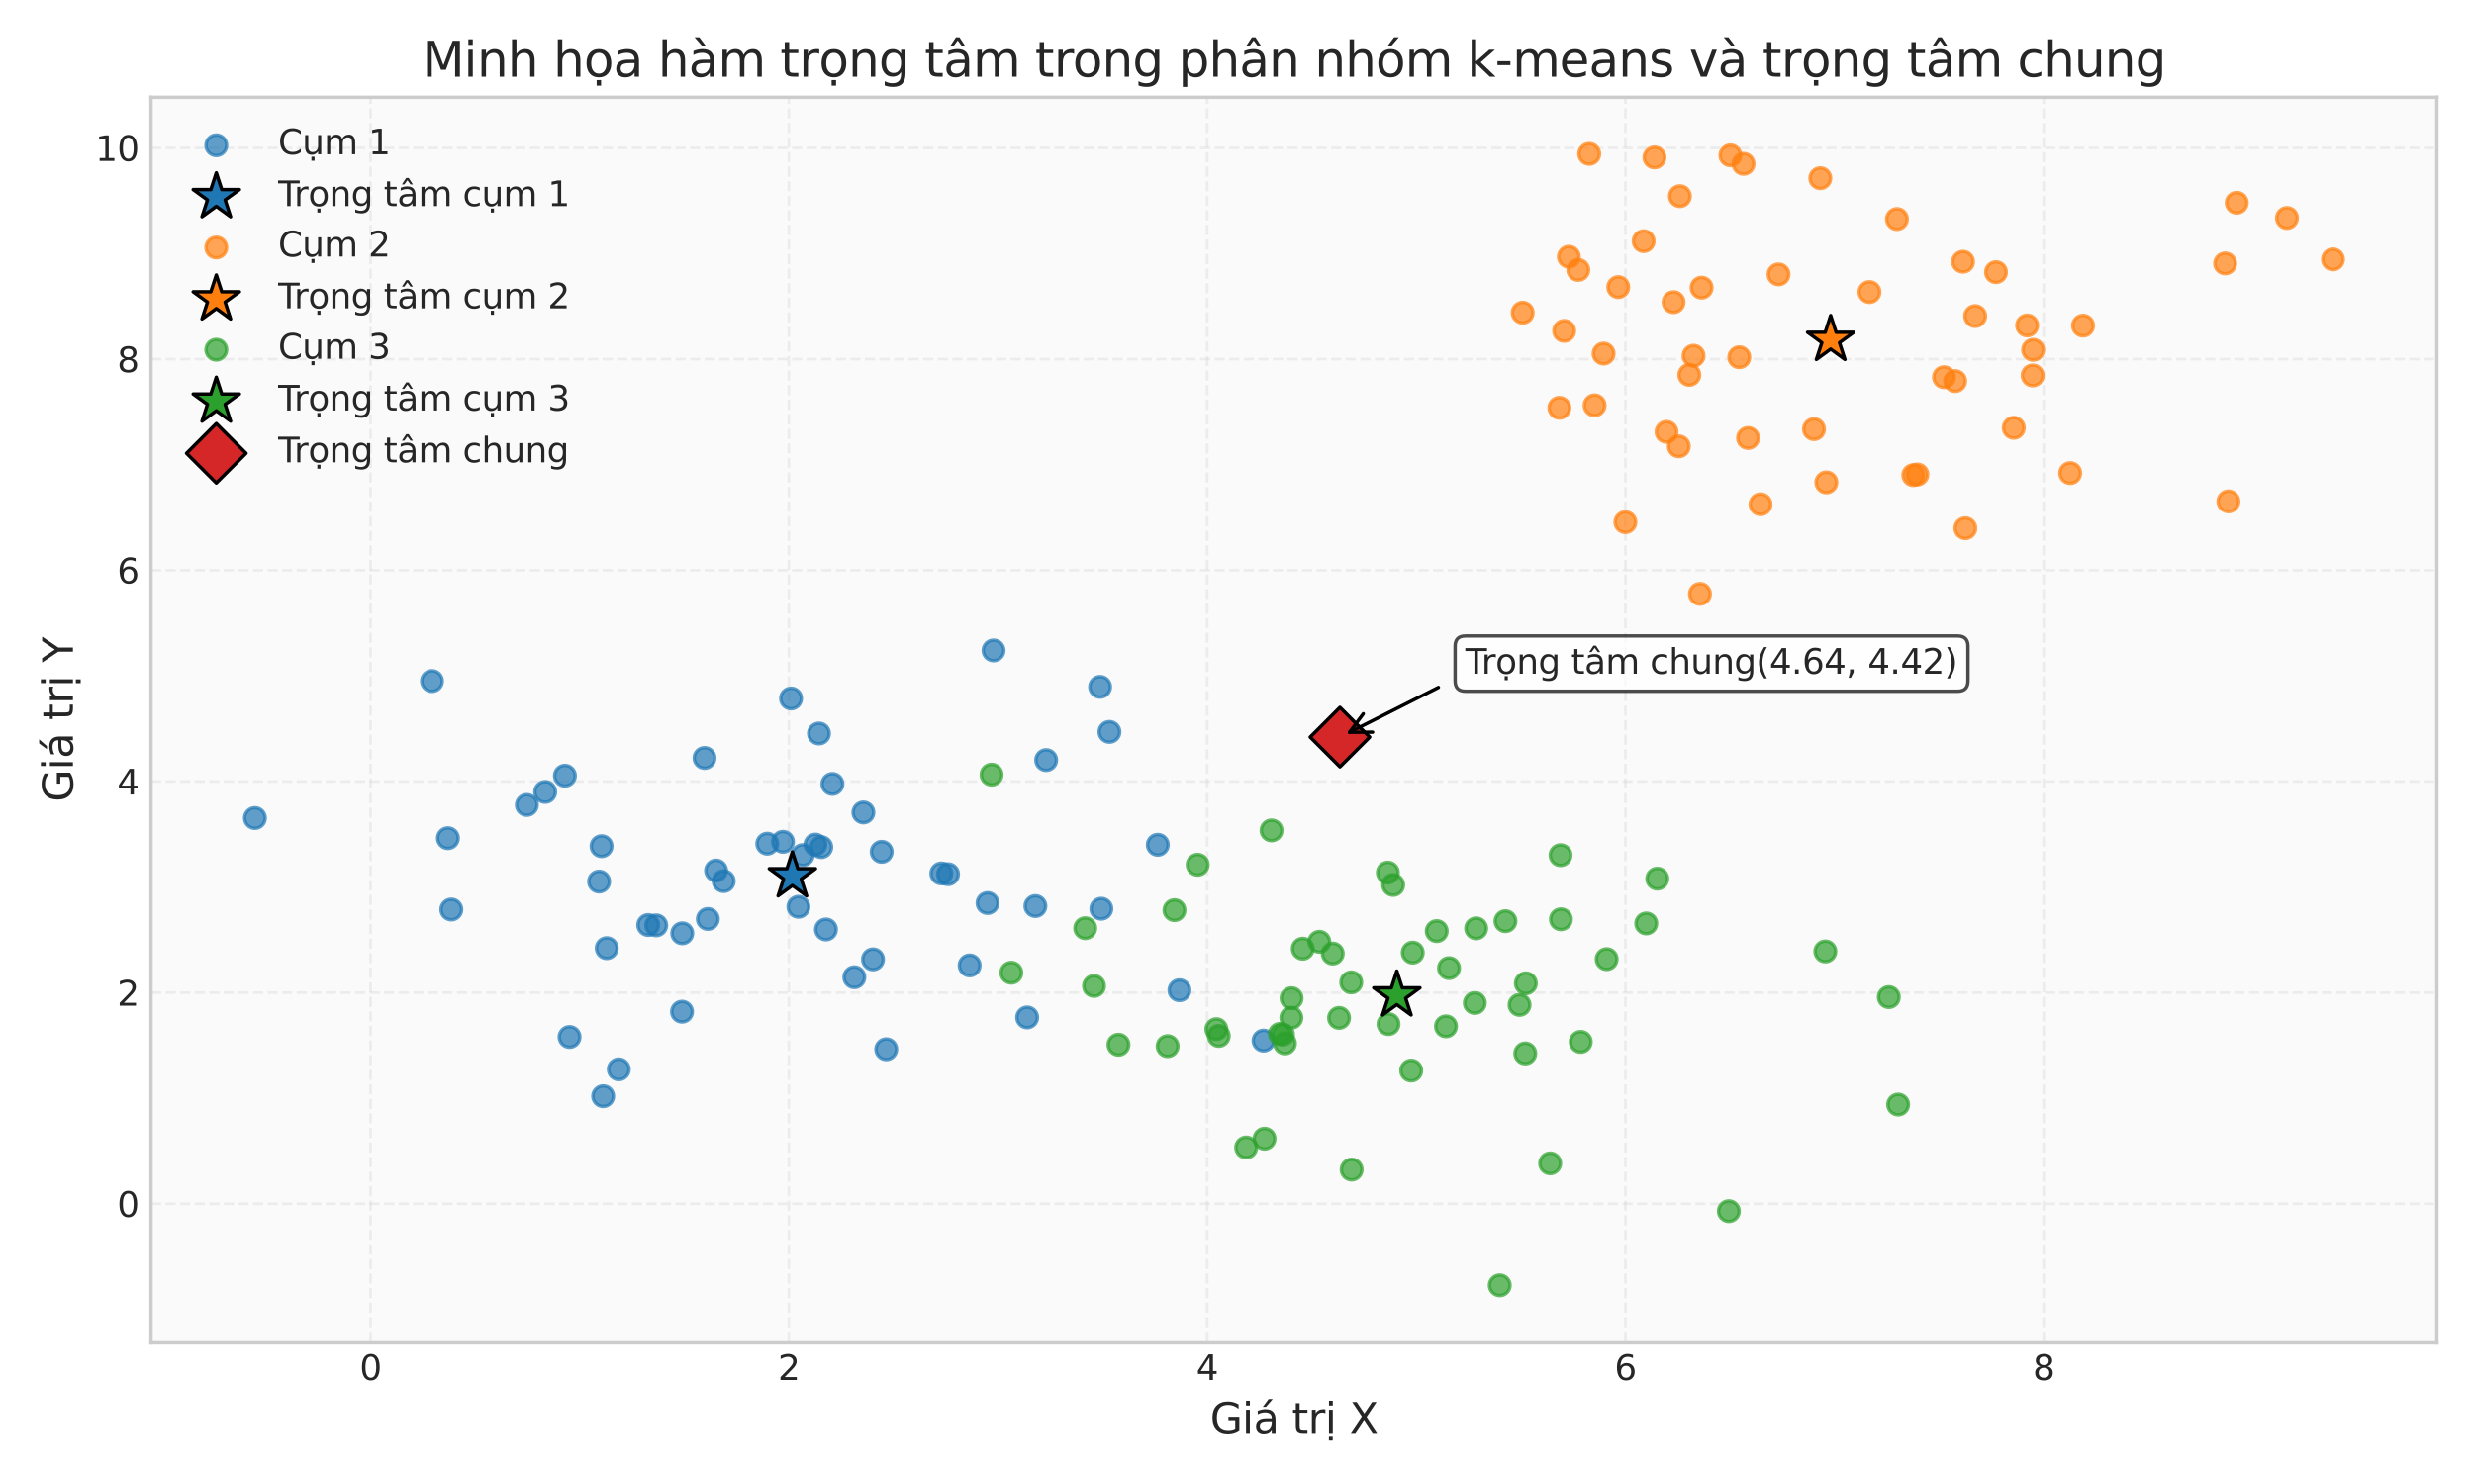 <?xml version="1.0" encoding="utf-8" standalone="no"?>
<!DOCTYPE svg PUBLIC "-//W3C//DTD SVG 1.1//EN"
  "http://www.w3.org/Graphics/SVG/1.1/DTD/svg11.dtd">
<svg xmlns:xlink="http://www.w3.org/1999/xlink" width="720pt" height="432pt" viewBox="0 0 720 432" xmlns="http://www.w3.org/2000/svg" version="1.1">
 <defs>
  <style type="text/css">*{stroke-linejoin: round; stroke-linecap: butt}</style>
 </defs>
 <g id="figure_1">
  <g id="patch_1">
   <path d="M 0 432 
L 720 432 
L 720 0 
L 0 0 
z
" style="fill: #ffffff"/>
  </g>
  <g id="axes_1">
   <g id="patch_2">
    <path d="M 43.95 390.66 
L 709.2 390.66 
L 709.2 28.32 
L 43.95 28.32 
z
" style="fill: #fafafa"/>
   </g>
   <g id="matplotlib.axis_1">
    <g id="xtick_1">
     <g id="line2d_1">
      <path d="M 107.847 390.66 
L 107.847 28.32 
" clip-path="url(#pda2cc3d874)" style="fill: none; stroke-dasharray: 2.96,1.28; stroke-dashoffset: 0; stroke: #cccccc; stroke-opacity: 0.3; stroke-width: 0.8"/>
     </g>
     <g id="line2d_2"/>
     <g id="text_1">
      <!-- 0 -->
      <g style="fill: #262626" transform="translate(104.666 401.758) scale(0.1 -0.1)">
       <defs>
        <path id="DejaVuSans-30" d="M 2034 4250 
Q 1547 4250 1301 3770 
Q 1056 3291 1056 2328 
Q 1056 1369 1301 889 
Q 1547 409 2034 409 
Q 2525 409 2770 889 
Q 3016 1369 3016 2328 
Q 3016 3291 2770 3770 
Q 2525 4250 2034 4250 
z
M 2034 4750 
Q 2819 4750 3233 4129 
Q 3647 3509 3647 2328 
Q 3647 1150 3233 529 
Q 2819 -91 2034 -91 
Q 1250 -91 836 529 
Q 422 1150 422 2328 
Q 422 3509 836 4129 
Q 1250 4750 2034 4750 
z
" transform="scale(0.016)"/>
       </defs>
       <use xlink:href="#DejaVuSans-30"/>
      </g>
     </g>
    </g>
    <g id="xtick_2">
     <g id="line2d_3">
      <path d="M 229.579 390.66 
L 229.579 28.32 
" clip-path="url(#pda2cc3d874)" style="fill: none; stroke-dasharray: 2.96,1.28; stroke-dashoffset: 0; stroke: #cccccc; stroke-opacity: 0.3; stroke-width: 0.8"/>
     </g>
     <g id="line2d_4"/>
     <g id="text_2">
      <!-- 2 -->
      <g style="fill: #262626" transform="translate(226.398 401.758) scale(0.1 -0.1)">
       <defs>
        <path id="DejaVuSans-32" d="M 1228 531 
L 3431 531 
L 3431 0 
L 469 0 
L 469 531 
Q 828 903 1448 1529 
Q 2069 2156 2228 2338 
Q 2531 2678 2651 2914 
Q 2772 3150 2772 3378 
Q 2772 3750 2511 3984 
Q 2250 4219 1831 4219 
Q 1534 4219 1204 4116 
Q 875 4013 500 3803 
L 500 4441 
Q 881 4594 1212 4672 
Q 1544 4750 1819 4750 
Q 2544 4750 2975 4387 
Q 3406 4025 3406 3419 
Q 3406 3131 3298 2873 
Q 3191 2616 2906 2266 
Q 2828 2175 2409 1742 
Q 1991 1309 1228 531 
z
" transform="scale(0.016)"/>
       </defs>
       <use xlink:href="#DejaVuSans-32"/>
      </g>
     </g>
    </g>
    <g id="xtick_3">
     <g id="line2d_5">
      <path d="M 351.311 390.66 
L 351.311 28.32 
" clip-path="url(#pda2cc3d874)" style="fill: none; stroke-dasharray: 2.96,1.28; stroke-dashoffset: 0; stroke: #cccccc; stroke-opacity: 0.3; stroke-width: 0.8"/>
     </g>
     <g id="line2d_6"/>
     <g id="text_3">
      <!-- 4 -->
      <g style="fill: #262626" transform="translate(348.13 401.758) scale(0.1 -0.1)">
       <defs>
        <path id="DejaVuSans-34" d="M 2419 4116 
L 825 1625 
L 2419 1625 
L 2419 4116 
z
M 2253 4666 
L 3047 4666 
L 3047 1625 
L 3713 1625 
L 3713 1100 
L 3047 1100 
L 3047 0 
L 2419 0 
L 2419 1100 
L 313 1100 
L 313 1709 
L 2253 4666 
z
" transform="scale(0.016)"/>
       </defs>
       <use xlink:href="#DejaVuSans-34"/>
      </g>
     </g>
    </g>
    <g id="xtick_4">
     <g id="line2d_7">
      <path d="M 473.043 390.66 
L 473.043 28.32 
" clip-path="url(#pda2cc3d874)" style="fill: none; stroke-dasharray: 2.96,1.28; stroke-dashoffset: 0; stroke: #cccccc; stroke-opacity: 0.3; stroke-width: 0.8"/>
     </g>
     <g id="line2d_8"/>
     <g id="text_4">
      <!-- 6 -->
      <g style="fill: #262626" transform="translate(469.862 401.758) scale(0.1 -0.1)">
       <defs>
        <path id="DejaVuSans-36" d="M 2113 2584 
Q 1688 2584 1439 2293 
Q 1191 2003 1191 1497 
Q 1191 994 1439 701 
Q 1688 409 2113 409 
Q 2538 409 2786 701 
Q 3034 994 3034 1497 
Q 3034 2003 2786 2293 
Q 2538 2584 2113 2584 
z
M 3366 4563 
L 3366 3988 
Q 3128 4100 2886 4159 
Q 2644 4219 2406 4219 
Q 1781 4219 1451 3797 
Q 1122 3375 1075 2522 
Q 1259 2794 1537 2939 
Q 1816 3084 2150 3084 
Q 2853 3084 3261 2657 
Q 3669 2231 3669 1497 
Q 3669 778 3244 343 
Q 2819 -91 2113 -91 
Q 1303 -91 875 529 
Q 447 1150 447 2328 
Q 447 3434 972 4092 
Q 1497 4750 2381 4750 
Q 2619 4750 2861 4703 
Q 3103 4656 3366 4563 
z
" transform="scale(0.016)"/>
       </defs>
       <use xlink:href="#DejaVuSans-36"/>
      </g>
     </g>
    </g>
    <g id="xtick_5">
     <g id="line2d_9">
      <path d="M 594.775 390.66 
L 594.775 28.32 
" clip-path="url(#pda2cc3d874)" style="fill: none; stroke-dasharray: 2.96,1.28; stroke-dashoffset: 0; stroke: #cccccc; stroke-opacity: 0.3; stroke-width: 0.8"/>
     </g>
     <g id="line2d_10"/>
     <g id="text_5">
      <!-- 8 -->
      <g style="fill: #262626" transform="translate(591.594 401.758) scale(0.1 -0.1)">
       <defs>
        <path id="DejaVuSans-38" d="M 2034 2216 
Q 1584 2216 1326 1975 
Q 1069 1734 1069 1313 
Q 1069 891 1326 650 
Q 1584 409 2034 409 
Q 2484 409 2743 651 
Q 3003 894 3003 1313 
Q 3003 1734 2745 1975 
Q 2488 2216 2034 2216 
z
M 1403 2484 
Q 997 2584 770 2862 
Q 544 3141 544 3541 
Q 544 4100 942 4425 
Q 1341 4750 2034 4750 
Q 2731 4750 3128 4425 
Q 3525 4100 3525 3541 
Q 3525 3141 3298 2862 
Q 3072 2584 2669 2484 
Q 3125 2378 3379 2068 
Q 3634 1759 3634 1313 
Q 3634 634 3220 271 
Q 2806 -91 2034 -91 
Q 1263 -91 848 271 
Q 434 634 434 1313 
Q 434 1759 690 2068 
Q 947 2378 1403 2484 
z
M 1172 3481 
Q 1172 3119 1398 2916 
Q 1625 2713 2034 2713 
Q 2441 2713 2670 2916 
Q 2900 3119 2900 3481 
Q 2900 3844 2670 4047 
Q 2441 4250 2034 4250 
Q 1625 4250 1398 4047 
Q 1172 3844 1172 3481 
z
" transform="scale(0.016)"/>
       </defs>
       <use xlink:href="#DejaVuSans-38"/>
      </g>
     </g>
    </g>
    <g id="text_6">
     <!-- Giá trị X -->
     <g style="fill: #262626" transform="translate(352.173 417.138) scale(0.12 -0.12)">
      <defs>
       <path id="DejaVuSans-47" d="M 3809 666 
L 3809 1919 
L 2778 1919 
L 2778 2438 
L 4434 2438 
L 4434 434 
Q 4069 175 3628 42 
Q 3188 -91 2688 -91 
Q 1594 -91 976 548 
Q 359 1188 359 2328 
Q 359 3472 976 4111 
Q 1594 4750 2688 4750 
Q 3144 4750 3555 4637 
Q 3966 4525 4313 4306 
L 4313 3634 
Q 3963 3931 3569 4081 
Q 3175 4231 2741 4231 
Q 1884 4231 1454 3753 
Q 1025 3275 1025 2328 
Q 1025 1384 1454 906 
Q 1884 428 2741 428 
Q 3075 428 3337 486 
Q 3600 544 3809 666 
z
" transform="scale(0.016)"/>
       <path id="DejaVuSans-69" d="M 603 3500 
L 1178 3500 
L 1178 0 
L 603 0 
L 603 3500 
z
M 603 4863 
L 1178 4863 
L 1178 4134 
L 603 4134 
L 603 4863 
z
" transform="scale(0.016)"/>
       <path id="DejaVuSans-e1" d="M 2194 1759 
Q 1497 1759 1228 1600 
Q 959 1441 959 1056 
Q 959 750 1161 570 
Q 1363 391 1709 391 
Q 2188 391 2477 730 
Q 2766 1069 2766 1631 
L 2766 1759 
L 2194 1759 
z
M 3341 1997 
L 3341 0 
L 2766 0 
L 2766 531 
Q 2569 213 2275 61 
Q 1981 -91 1556 -91 
Q 1019 -91 701 211 
Q 384 513 384 1019 
Q 384 1609 779 1909 
Q 1175 2209 1959 2209 
L 2766 2209 
L 2766 2266 
Q 2766 2663 2505 2880 
Q 2244 3097 1772 3097 
Q 1472 3097 1187 3025 
Q 903 2953 641 2809 
L 641 3341 
Q 956 3463 1253 3523 
Q 1550 3584 1831 3584 
Q 2591 3584 2966 3190 
Q 3341 2797 3341 1997 
z
M 2290 5119 
L 2912 5119 
L 1894 3944 
L 1415 3944 
L 2290 5119 
z
" transform="scale(0.016)"/>
       <path id="DejaVuSans-20" transform="scale(0.016)"/>
       <path id="DejaVuSans-74" d="M 1172 4494 
L 1172 3500 
L 2356 3500 
L 2356 3053 
L 1172 3053 
L 1172 1153 
Q 1172 725 1289 603 
Q 1406 481 1766 481 
L 2356 481 
L 2356 0 
L 1766 0 
Q 1100 0 847 248 
Q 594 497 594 1153 
L 594 3053 
L 172 3053 
L 172 3500 
L 594 3500 
L 594 4494 
L 1172 4494 
z
" transform="scale(0.016)"/>
       <path id="DejaVuSans-72" d="M 2631 2963 
Q 2534 3019 2420 3045 
Q 2306 3072 2169 3072 
Q 1681 3072 1420 2755 
Q 1159 2438 1159 1844 
L 1159 0 
L 581 0 
L 581 3500 
L 1159 3500 
L 1159 2956 
Q 1341 3275 1631 3429 
Q 1922 3584 2338 3584 
Q 2397 3584 2469 3576 
Q 2541 3569 2628 3553 
L 2631 2963 
z
" transform="scale(0.016)"/>
       <path id="DejaVuSans-1ecb" d="M 603 3500 
L 1178 3500 
L 1178 0 
L 603 0 
L 603 3500 
z
M 603 4863 
L 1178 4863 
L 1178 4134 
L 603 4134 
L 603 4863 
z
M 594 -441 
L 1169 -441 
L 1169 -1172 
L 594 -1172 
L 594 -441 
z
" transform="scale(0.016)"/>
       <path id="DejaVuSans-58" d="M 403 4666 
L 1081 4666 
L 2241 2931 
L 3406 4666 
L 4084 4666 
L 2584 2425 
L 4184 0 
L 3506 0 
L 2194 1984 
L 872 0 
L 191 0 
L 1856 2491 
L 403 4666 
z
" transform="scale(0.016)"/>
      </defs>
      <use xlink:href="#DejaVuSans-47"/>
      <use xlink:href="#DejaVuSans-69" transform="translate(77.49 0)"/>
      <use xlink:href="#DejaVuSans-e1" transform="translate(105.273 0)"/>
      <use xlink:href="#DejaVuSans-20" transform="translate(166.553 0)"/>
      <use xlink:href="#DejaVuSans-74" transform="translate(198.34 0)"/>
      <use xlink:href="#DejaVuSans-72" transform="translate(237.549 0)"/>
      <use xlink:href="#DejaVuSans-1ecb" transform="translate(278.662 0)"/>
      <use xlink:href="#DejaVuSans-20" transform="translate(306.445 0)"/>
      <use xlink:href="#DejaVuSans-58" transform="translate(338.232 0)"/>
     </g>
    </g>
   </g>
   <g id="matplotlib.axis_2">
    <g id="ytick_1">
     <g id="line2d_11">
      <path d="M 43.95 350.442 
L 709.2 350.442 
" clip-path="url(#pda2cc3d874)" style="fill: none; stroke-dasharray: 2.96,1.28; stroke-dashoffset: 0; stroke: #cccccc; stroke-opacity: 0.3; stroke-width: 0.8"/>
     </g>
     <g id="line2d_12"/>
     <g id="text_7">
      <!-- 0 -->
      <g style="fill: #262626" transform="translate(34.087 354.241) scale(0.1 -0.1)">
       <use xlink:href="#DejaVuSans-30"/>
      </g>
     </g>
    </g>
    <g id="ytick_2">
     <g id="line2d_13">
      <path d="M 43.95 288.965 
L 709.2 288.965 
" clip-path="url(#pda2cc3d874)" style="fill: none; stroke-dasharray: 2.96,1.28; stroke-dashoffset: 0; stroke: #cccccc; stroke-opacity: 0.3; stroke-width: 0.8"/>
     </g>
     <g id="line2d_14"/>
     <g id="text_8">
      <!-- 2 -->
      <g style="fill: #262626" transform="translate(34.087 292.764) scale(0.1 -0.1)">
       <use xlink:href="#DejaVuSans-32"/>
      </g>
     </g>
    </g>
    <g id="ytick_3">
     <g id="line2d_15">
      <path d="M 43.95 227.488 
L 709.2 227.488 
" clip-path="url(#pda2cc3d874)" style="fill: none; stroke-dasharray: 2.96,1.28; stroke-dashoffset: 0; stroke: #cccccc; stroke-opacity: 0.3; stroke-width: 0.8"/>
     </g>
     <g id="line2d_16"/>
     <g id="text_9">
      <!-- 4 -->
      <g style="fill: #262626" transform="translate(34.087 231.287) scale(0.1 -0.1)">
       <use xlink:href="#DejaVuSans-34"/>
      </g>
     </g>
    </g>
    <g id="ytick_4">
     <g id="line2d_17">
      <path d="M 43.95 166.011 
L 709.2 166.011 
" clip-path="url(#pda2cc3d874)" style="fill: none; stroke-dasharray: 2.96,1.28; stroke-dashoffset: 0; stroke: #cccccc; stroke-opacity: 0.3; stroke-width: 0.8"/>
     </g>
     <g id="line2d_18"/>
     <g id="text_10">
      <!-- 6 -->
      <g style="fill: #262626" transform="translate(34.087 169.81) scale(0.1 -0.1)">
       <use xlink:href="#DejaVuSans-36"/>
      </g>
     </g>
    </g>
    <g id="ytick_5">
     <g id="line2d_19">
      <path d="M 43.95 104.534 
L 709.2 104.534 
" clip-path="url(#pda2cc3d874)" style="fill: none; stroke-dasharray: 2.96,1.28; stroke-dashoffset: 0; stroke: #cccccc; stroke-opacity: 0.3; stroke-width: 0.8"/>
     </g>
     <g id="line2d_20"/>
     <g id="text_11">
      <!-- 8 -->
      <g style="fill: #262626" transform="translate(34.087 108.333) scale(0.1 -0.1)">
       <use xlink:href="#DejaVuSans-38"/>
      </g>
     </g>
    </g>
    <g id="ytick_6">
     <g id="line2d_21">
      <path d="M 43.95 43.057 
L 709.2 43.057 
" clip-path="url(#pda2cc3d874)" style="fill: none; stroke-dasharray: 2.96,1.28; stroke-dashoffset: 0; stroke: #cccccc; stroke-opacity: 0.3; stroke-width: 0.8"/>
     </g>
     <g id="line2d_22"/>
     <g id="text_12">
      <!-- 10 -->
      <g style="fill: #262626" transform="translate(27.725 46.856) scale(0.1 -0.1)">
       <defs>
        <path id="DejaVuSans-31" d="M 794 531 
L 1825 531 
L 1825 4091 
L 703 3866 
L 703 4441 
L 1819 4666 
L 2450 4666 
L 2450 531 
L 3481 531 
L 3481 0 
L 794 0 
L 794 531 
z
" transform="scale(0.016)"/>
       </defs>
       <use xlink:href="#DejaVuSans-31"/>
       <use xlink:href="#DejaVuSans-30" transform="translate(63.623 0)"/>
      </g>
     </g>
    </g>
    <g id="text_13">
     <!-- Giá trị Y -->
     <g style="fill: #262626" transform="translate(21.229 233.447) rotate(-90) scale(0.12 -0.12)">
      <defs>
       <path id="DejaVuSans-59" d="M -13 4666 
L 666 4666 
L 1959 2747 
L 3244 4666 
L 3922 4666 
L 2272 2222 
L 2272 0 
L 1638 0 
L 1638 2222 
L -13 4666 
z
" transform="scale(0.016)"/>
      </defs>
      <use xlink:href="#DejaVuSans-47"/>
      <use xlink:href="#DejaVuSans-69" transform="translate(77.49 0)"/>
      <use xlink:href="#DejaVuSans-e1" transform="translate(105.273 0)"/>
      <use xlink:href="#DejaVuSans-20" transform="translate(166.553 0)"/>
      <use xlink:href="#DejaVuSans-74" transform="translate(198.34 0)"/>
      <use xlink:href="#DejaVuSans-72" transform="translate(237.549 0)"/>
      <use xlink:href="#DejaVuSans-1ecb" transform="translate(278.662 0)"/>
      <use xlink:href="#DejaVuSans-20" transform="translate(306.445 0)"/>
      <use xlink:href="#DejaVuSans-59" transform="translate(338.232 0)"/>
     </g>
    </g>
   </g>
   <g id="PathCollection_1">
    <defs>
     <path id="m9ed35bab77" d="M 0 3 
C 0.796 3 1.559 2.684 2.121 2.121 
C 2.684 1.559 3 0.796 3 0 
C 3 -0.796 2.684 -1.559 2.121 -2.121 
C 1.559 -2.684 0.796 -3 0 -3 
C -0.796 -3 -1.559 -2.684 -2.121 -2.121 
C -2.684 -1.559 -3 -0.796 -3 0 
C -3 0.796 -2.684 1.559 -2.121 2.121 
C -1.559 2.684 -0.796 3 0 3 
z
" style="stroke: #1f77b4; stroke-opacity: 0.7"/>
    </defs>
    <g clip-path="url(#pda2cc3d874)">
     <use xlink:href="#m9ed35bab77" x="336.95" y="245.926" style="fill: #1f77b4; fill-opacity: 0.7; stroke: #1f77b4; stroke-opacity: 0.7"/>
     <use xlink:href="#m9ed35bab77" x="289.151" y="189.345" style="fill: #1f77b4; fill-opacity: 0.7; stroke: #1f77b4; stroke-opacity: 0.7"/>
     <use xlink:href="#m9ed35bab77" x="343.25" y="288.266" style="fill: #1f77b4; fill-opacity: 0.7; stroke: #1f77b4; stroke-opacity: 0.7"/>
     <use xlink:href="#m9ed35bab77" x="287.407" y="262.879" style="fill: #1f77b4; fill-opacity: 0.7; stroke: #1f77b4; stroke-opacity: 0.7"/>
     <use xlink:href="#m9ed35bab77" x="223.296" y="245.605" style="fill: #1f77b4; fill-opacity: 0.7; stroke: #1f77b4; stroke-opacity: 0.7"/>
     <use xlink:href="#m9ed35bab77" x="238.346" y="213.524" style="fill: #1f77b4; fill-opacity: 0.7; stroke: #1f77b4; stroke-opacity: 0.7"/>
     <use xlink:href="#m9ed35bab77" x="275.9" y="254.486" style="fill: #1f77b4; fill-opacity: 0.7; stroke: #1f77b4; stroke-opacity: 0.7"/>
     <use xlink:href="#m9ed35bab77" x="256.595" y="247.97" style="fill: #1f77b4; fill-opacity: 0.7; stroke: #1f77b4; stroke-opacity: 0.7"/>
     <use xlink:href="#m9ed35bab77" x="320.518" y="264.533" style="fill: #1f77b4; fill-opacity: 0.7; stroke: #1f77b4; stroke-opacity: 0.7"/>
     <use xlink:href="#m9ed35bab77" x="248.634" y="284.48" style="fill: #1f77b4; fill-opacity: 0.7; stroke: #1f77b4; stroke-opacity: 0.7"/>
     <use xlink:href="#m9ed35bab77" x="74.189" y="238.135" style="fill: #1f77b4; fill-opacity: 0.7; stroke: #1f77b4; stroke-opacity: 0.7"/>
     <use xlink:href="#m9ed35bab77" x="282.194" y="281.039" style="fill: #1f77b4; fill-opacity: 0.7; stroke: #1f77b4; stroke-opacity: 0.7"/>
     <use xlink:href="#m9ed35bab77" x="367.73" y="302.931" style="fill: #1f77b4; fill-opacity: 0.7; stroke: #1f77b4; stroke-opacity: 0.7"/>
     <use xlink:href="#m9ed35bab77" x="232.364" y="263.98" style="fill: #1f77b4; fill-opacity: 0.7; stroke: #1f77b4; stroke-opacity: 0.7"/>
     <use xlink:href="#m9ed35bab77" x="322.873" y="213.06" style="fill: #1f77b4; fill-opacity: 0.7; stroke: #1f77b4; stroke-opacity: 0.7"/>
     <use xlink:href="#m9ed35bab77" x="239.01" y="246.602" style="fill: #1f77b4; fill-opacity: 0.7; stroke: #1f77b4; stroke-opacity: 0.7"/>
     <use xlink:href="#m9ed35bab77" x="175.543" y="319.113" style="fill: #1f77b4; fill-opacity: 0.7; stroke: #1f77b4; stroke-opacity: 0.7"/>
     <use xlink:href="#m9ed35bab77" x="208.403" y="253.42" style="fill: #1f77b4; fill-opacity: 0.7; stroke: #1f77b4; stroke-opacity: 0.7"/>
     <use xlink:href="#m9ed35bab77" x="304.462" y="221.267" style="fill: #1f77b4; fill-opacity: 0.7; stroke: #1f77b4; stroke-opacity: 0.7"/>
     <use xlink:href="#m9ed35bab77" x="206.004" y="267.519" style="fill: #1f77b4; fill-opacity: 0.7; stroke: #1f77b4; stroke-opacity: 0.7"/>
     <use xlink:href="#m9ed35bab77" x="165.758" y="301.875" style="fill: #1f77b4; fill-opacity: 0.7; stroke: #1f77b4; stroke-opacity: 0.7"/>
     <use xlink:href="#m9ed35bab77" x="125.725" y="198.262" style="fill: #1f77b4; fill-opacity: 0.7; stroke: #1f77b4; stroke-opacity: 0.7"/>
     <use xlink:href="#m9ed35bab77" x="198.558" y="271.692" style="fill: #1f77b4; fill-opacity: 0.7; stroke: #1f77b4; stroke-opacity: 0.7"/>
     <use xlink:href="#m9ed35bab77" x="153.326" y="234.327" style="fill: #1f77b4; fill-opacity: 0.7; stroke: #1f77b4; stroke-opacity: 0.7"/>
     <use xlink:href="#m9ed35bab77" x="131.347" y="264.766" style="fill: #1f77b4; fill-opacity: 0.7; stroke: #1f77b4; stroke-opacity: 0.7"/>
     <use xlink:href="#m9ed35bab77" x="175.075" y="246.333" style="fill: #1f77b4; fill-opacity: 0.7; stroke: #1f77b4; stroke-opacity: 0.7"/>
     <use xlink:href="#m9ed35bab77" x="198.488" y="294.517" style="fill: #1f77b4; fill-opacity: 0.7; stroke: #1f77b4; stroke-opacity: 0.7"/>
     <use xlink:href="#m9ed35bab77" x="227.864" y="245.06" style="fill: #1f77b4; fill-opacity: 0.7; stroke: #1f77b4; stroke-opacity: 0.7"/>
     <use xlink:href="#m9ed35bab77" x="233.628" y="248.929" style="fill: #1f77b4; fill-opacity: 0.7; stroke: #1f77b4; stroke-opacity: 0.7"/>
     <use xlink:href="#m9ed35bab77" x="190.97" y="269.376" style="fill: #1f77b4; fill-opacity: 0.7; stroke: #1f77b4; stroke-opacity: 0.7"/>
     <use xlink:href="#m9ed35bab77" x="188.649" y="269.278" style="fill: #1f77b4; fill-opacity: 0.7; stroke: #1f77b4; stroke-opacity: 0.7"/>
     <use xlink:href="#m9ed35bab77" x="180.086" y="311.29" style="fill: #1f77b4; fill-opacity: 0.7; stroke: #1f77b4; stroke-opacity: 0.7"/>
     <use xlink:href="#m9ed35bab77" x="240.378" y="270.576" style="fill: #1f77b4; fill-opacity: 0.7; stroke: #1f77b4; stroke-opacity: 0.7"/>
     <use xlink:href="#m9ed35bab77" x="130.355" y="244.001" style="fill: #1f77b4; fill-opacity: 0.7; stroke: #1f77b4; stroke-opacity: 0.7"/>
     <use xlink:href="#m9ed35bab77" x="174.355" y="256.63" style="fill: #1f77b4; fill-opacity: 0.7; stroke: #1f77b4; stroke-opacity: 0.7"/>
     <use xlink:href="#m9ed35bab77" x="273.956" y="254.262" style="fill: #1f77b4; fill-opacity: 0.7; stroke: #1f77b4; stroke-opacity: 0.7"/>
     <use xlink:href="#m9ed35bab77" x="298.93" y="296.183" style="fill: #1f77b4; fill-opacity: 0.7; stroke: #1f77b4; stroke-opacity: 0.7"/>
     <use xlink:href="#m9ed35bab77" x="254.068" y="279.276" style="fill: #1f77b4; fill-opacity: 0.7; stroke: #1f77b4; stroke-opacity: 0.7"/>
     <use xlink:href="#m9ed35bab77" x="176.577" y="276.019" style="fill: #1f77b4; fill-opacity: 0.7; stroke: #1f77b4; stroke-opacity: 0.7"/>
     <use xlink:href="#m9ed35bab77" x="210.616" y="256.5" style="fill: #1f77b4; fill-opacity: 0.7; stroke: #1f77b4; stroke-opacity: 0.7"/>
     <use xlink:href="#m9ed35bab77" x="158.661" y="230.536" style="fill: #1f77b4; fill-opacity: 0.7; stroke: #1f77b4; stroke-opacity: 0.7"/>
     <use xlink:href="#m9ed35bab77" x="257.922" y="305.448" style="fill: #1f77b4; fill-opacity: 0.7; stroke: #1f77b4; stroke-opacity: 0.7"/>
     <use xlink:href="#m9ed35bab77" x="320.163" y="199.95" style="fill: #1f77b4; fill-opacity: 0.7; stroke: #1f77b4; stroke-opacity: 0.7"/>
     <use xlink:href="#m9ed35bab77" x="301.326" y="263.757" style="fill: #1f77b4; fill-opacity: 0.7; stroke: #1f77b4; stroke-opacity: 0.7"/>
     <use xlink:href="#m9ed35bab77" x="164.406" y="225.814" style="fill: #1f77b4; fill-opacity: 0.7; stroke: #1f77b4; stroke-opacity: 0.7"/>
     <use xlink:href="#m9ed35bab77" x="205.039" y="220.65" style="fill: #1f77b4; fill-opacity: 0.7; stroke: #1f77b4; stroke-opacity: 0.7"/>
     <use xlink:href="#m9ed35bab77" x="242.256" y="228.206" style="fill: #1f77b4; fill-opacity: 0.7; stroke: #1f77b4; stroke-opacity: 0.7"/>
     <use xlink:href="#m9ed35bab77" x="251.269" y="236.507" style="fill: #1f77b4; fill-opacity: 0.7; stroke: #1f77b4; stroke-opacity: 0.7"/>
     <use xlink:href="#m9ed35bab77" x="230.218" y="203.331" style="fill: #1f77b4; fill-opacity: 0.7; stroke: #1f77b4; stroke-opacity: 0.7"/>
     <use xlink:href="#m9ed35bab77" x="237.304" y="245.87" style="fill: #1f77b4; fill-opacity: 0.7; stroke: #1f77b4; stroke-opacity: 0.7"/>
    </g>
   </g>
   <g id="PathCollection_2">
    <defs>
     <path id="m86a44e3e11" d="M 0 -7.071 
L -1.588 -2.185 
L -6.725 -2.185 
L -2.569 0.835 
L -4.156 5.721 
L -0 2.701 
L 4.156 5.721 
L 2.569 0.835 
L 6.725 -2.185 
L 1.588 -2.185 
z
" style="stroke: #000000"/>
    </defs>
    <g clip-path="url(#pda2cc3d874)">
     <use xlink:href="#m86a44e3e11" x="230.602" y="255.066" style="fill: #1f77b4; stroke: #000000"/>
    </g>
   </g>
   <g id="PathCollection_3">
    <defs>
     <path id="m3206380ede" d="M 0 3 
C 0.796 3 1.559 2.684 2.121 2.121 
C 2.684 1.559 3 0.796 3 0 
C 3 -0.796 2.684 -1.559 2.121 -2.121 
C 1.559 -2.684 0.796 -3 0 -3 
C -0.796 -3 -1.559 -2.684 -2.121 -2.121 
C -2.684 -1.559 -3 -0.796 -3 0 
C -3 0.796 -2.684 1.559 -2.121 2.121 
C -1.559 2.684 -0.796 3 0 3 
z
" style="stroke: #ff7f0e; stroke-opacity: 0.7"/>
    </defs>
    <g clip-path="url(#pda2cc3d874)">
     <use xlink:href="#m3206380ede" x="648.529" y="145.962" style="fill: #ff7f0e; fill-opacity: 0.7; stroke: #ff7f0e; stroke-opacity: 0.7"/>
     <use xlink:href="#m3206380ede" x="456.58" y="74.736" style="fill: #ff7f0e; fill-opacity: 0.7; stroke: #ff7f0e; stroke-opacity: 0.7"/>
     <use xlink:href="#m3206380ede" x="462.506" y="44.79" style="fill: #ff7f0e; fill-opacity: 0.7; stroke: #ff7f0e; stroke-opacity: 0.7"/>
     <use xlink:href="#m3206380ede" x="508.734" y="127.51" style="fill: #ff7f0e; fill-opacity: 0.7; stroke: #ff7f0e; stroke-opacity: 0.7"/>
     <use xlink:href="#m3206380ede" x="650.951" y="59.025" style="fill: #ff7f0e; fill-opacity: 0.7; stroke: #ff7f0e; stroke-opacity: 0.7"/>
     <use xlink:href="#m3206380ede" x="647.58" y="76.684" style="fill: #ff7f0e; fill-opacity: 0.7; stroke: #ff7f0e; stroke-opacity: 0.7"/>
     <use xlink:href="#m3206380ede" x="481.49" y="45.821" style="fill: #ff7f0e; fill-opacity: 0.7; stroke: #ff7f0e; stroke-opacity: 0.7"/>
     <use xlink:href="#m3206380ede" x="517.597" y="79.868" style="fill: #ff7f0e; fill-opacity: 0.7; stroke: #ff7f0e; stroke-opacity: 0.7"/>
     <use xlink:href="#m3206380ede" x="591.564" y="109.299" style="fill: #ff7f0e; fill-opacity: 0.7; stroke: #ff7f0e; stroke-opacity: 0.7"/>
     <use xlink:href="#m3206380ede" x="571.285" y="76.187" style="fill: #ff7f0e; fill-opacity: 0.7; stroke: #ff7f0e; stroke-opacity: 0.7"/>
     <use xlink:href="#m3206380ede" x="556.82" y="138.328" style="fill: #ff7f0e; fill-opacity: 0.7; stroke: #ff7f0e; stroke-opacity: 0.7"/>
     <use xlink:href="#m3206380ede" x="552.061" y="63.763" style="fill: #ff7f0e; fill-opacity: 0.7; stroke: #ff7f0e; stroke-opacity: 0.7"/>
     <use xlink:href="#m3206380ede" x="491.633" y="109.133" style="fill: #ff7f0e; fill-opacity: 0.7; stroke: #ff7f0e; stroke-opacity: 0.7"/>
     <use xlink:href="#m3206380ede" x="507.423" y="47.69" style="fill: #ff7f0e; fill-opacity: 0.7; stroke: #ff7f0e; stroke-opacity: 0.7"/>
     <use xlink:href="#m3206380ede" x="574.829" y="92.009" style="fill: #ff7f0e; fill-opacity: 0.7; stroke: #ff7f0e; stroke-opacity: 0.7"/>
     <use xlink:href="#m3206380ede" x="487.047" y="87.958" style="fill: #ff7f0e; fill-opacity: 0.7; stroke: #ff7f0e; stroke-opacity: 0.7"/>
     <use xlink:href="#m3206380ede" x="492.865" y="103.556" style="fill: #ff7f0e; fill-opacity: 0.7; stroke: #ff7f0e; stroke-opacity: 0.7"/>
     <use xlink:href="#m3206380ede" x="495.207" y="83.741" style="fill: #ff7f0e; fill-opacity: 0.7; stroke: #ff7f0e; stroke-opacity: 0.7"/>
     <use xlink:href="#m3206380ede" x="569.004" y="110.937" style="fill: #ff7f0e; fill-opacity: 0.7; stroke: #ff7f0e; stroke-opacity: 0.7"/>
     <use xlink:href="#m3206380ede" x="558.012" y="138.133" style="fill: #ff7f0e; fill-opacity: 0.7; stroke: #ff7f0e; stroke-opacity: 0.7"/>
     <use xlink:href="#m3206380ede" x="443.142" y="91.028" style="fill: #ff7f0e; fill-opacity: 0.7; stroke: #ff7f0e; stroke-opacity: 0.7"/>
     <use xlink:href="#m3206380ede" x="544.054" y="85.014" style="fill: #ff7f0e; fill-opacity: 0.7; stroke: #ff7f0e; stroke-opacity: 0.7"/>
     <use xlink:href="#m3206380ede" x="678.961" y="75.502" style="fill: #ff7f0e; fill-opacity: 0.7; stroke: #ff7f0e; stroke-opacity: 0.7"/>
     <use xlink:href="#m3206380ede" x="478.349" y="70.199" style="fill: #ff7f0e; fill-opacity: 0.7; stroke: #ff7f0e; stroke-opacity: 0.7"/>
     <use xlink:href="#m3206380ede" x="453.815" y="118.722" style="fill: #ff7f0e; fill-opacity: 0.7; stroke: #ff7f0e; stroke-opacity: 0.7"/>
     <use xlink:href="#m3206380ede" x="529.755" y="51.868" style="fill: #ff7f0e; fill-opacity: 0.7; stroke: #ff7f0e; stroke-opacity: 0.7"/>
     <use xlink:href="#m3206380ede" x="488.579" y="129.937" style="fill: #ff7f0e; fill-opacity: 0.7; stroke: #ff7f0e; stroke-opacity: 0.7"/>
     <use xlink:href="#m3206380ede" x="527.916" y="124.928" style="fill: #ff7f0e; fill-opacity: 0.7; stroke: #ff7f0e; stroke-opacity: 0.7"/>
     <use xlink:href="#m3206380ede" x="602.483" y="137.729" style="fill: #ff7f0e; fill-opacity: 0.7; stroke: #ff7f0e; stroke-opacity: 0.7"/>
     <use xlink:href="#m3206380ede" x="464.067" y="117.992" style="fill: #ff7f0e; fill-opacity: 0.7; stroke: #ff7f0e; stroke-opacity: 0.7"/>
     <use xlink:href="#m3206380ede" x="503.596" y="45.223" style="fill: #ff7f0e; fill-opacity: 0.7; stroke: #ff7f0e; stroke-opacity: 0.7"/>
     <use xlink:href="#m3206380ede" x="591.696" y="101.843" style="fill: #ff7f0e; fill-opacity: 0.7; stroke: #ff7f0e; stroke-opacity: 0.7"/>
     <use xlink:href="#m3206380ede" x="459.322" y="78.58" style="fill: #ff7f0e; fill-opacity: 0.7; stroke: #ff7f0e; stroke-opacity: 0.7"/>
     <use xlink:href="#m3206380ede" x="473.03" y="152.018" style="fill: #ff7f0e; fill-opacity: 0.7; stroke: #ff7f0e; stroke-opacity: 0.7"/>
     <use xlink:href="#m3206380ede" x="606.22" y="94.792" style="fill: #ff7f0e; fill-opacity: 0.7; stroke: #ff7f0e; stroke-opacity: 0.7"/>
     <use xlink:href="#m3206380ede" x="589.958" y="94.737" style="fill: #ff7f0e; fill-opacity: 0.7; stroke: #ff7f0e; stroke-opacity: 0.7"/>
     <use xlink:href="#m3206380ede" x="586.061" y="124.545" style="fill: #ff7f0e; fill-opacity: 0.7; stroke: #ff7f0e; stroke-opacity: 0.7"/>
     <use xlink:href="#m3206380ede" x="470.959" y="83.583" style="fill: #ff7f0e; fill-opacity: 0.7; stroke: #ff7f0e; stroke-opacity: 0.7"/>
     <use xlink:href="#m3206380ede" x="485.009" y="125.73" style="fill: #ff7f0e; fill-opacity: 0.7; stroke: #ff7f0e; stroke-opacity: 0.7"/>
     <use xlink:href="#m3206380ede" x="506.182" y="103.997" style="fill: #ff7f0e; fill-opacity: 0.7; stroke: #ff7f0e; stroke-opacity: 0.7"/>
     <use xlink:href="#m3206380ede" x="512.363" y="146.798" style="fill: #ff7f0e; fill-opacity: 0.7; stroke: #ff7f0e; stroke-opacity: 0.7"/>
     <use xlink:href="#m3206380ede" x="494.734" y="172.878" style="fill: #ff7f0e; fill-opacity: 0.7; stroke: #ff7f0e; stroke-opacity: 0.7"/>
     <use xlink:href="#m3206380ede" x="571.964" y="153.779" style="fill: #ff7f0e; fill-opacity: 0.7; stroke: #ff7f0e; stroke-opacity: 0.7"/>
     <use xlink:href="#m3206380ede" x="466.689" y="102.93" style="fill: #ff7f0e; fill-opacity: 0.7; stroke: #ff7f0e; stroke-opacity: 0.7"/>
     <use xlink:href="#m3206380ede" x="488.895" y="57.104" style="fill: #ff7f0e; fill-opacity: 0.7; stroke: #ff7f0e; stroke-opacity: 0.7"/>
     <use xlink:href="#m3206380ede" x="455.218" y="96.325" style="fill: #ff7f0e; fill-opacity: 0.7; stroke: #ff7f0e; stroke-opacity: 0.7"/>
     <use xlink:href="#m3206380ede" x="531.518" y="140.439" style="fill: #ff7f0e; fill-opacity: 0.7; stroke: #ff7f0e; stroke-opacity: 0.7"/>
     <use xlink:href="#m3206380ede" x="565.759" y="109.807" style="fill: #ff7f0e; fill-opacity: 0.7; stroke: #ff7f0e; stroke-opacity: 0.7"/>
     <use xlink:href="#m3206380ede" x="580.885" y="79.221" style="fill: #ff7f0e; fill-opacity: 0.7; stroke: #ff7f0e; stroke-opacity: 0.7"/>
     <use xlink:href="#m3206380ede" x="665.576" y="63.451" style="fill: #ff7f0e; fill-opacity: 0.7; stroke: #ff7f0e; stroke-opacity: 0.7"/>
    </g>
   </g>
   <g id="PathCollection_4">
    <defs>
     <path id="m4a91f0bcc0" d="M 0 -7.071 
L -1.588 -2.185 
L -6.725 -2.185 
L -2.569 0.835 
L -4.156 5.721 
L -0 2.701 
L 4.156 5.721 
L 2.569 0.835 
L 6.725 -2.185 
L 1.588 -2.185 
z
" style="stroke: #000000"/>
    </defs>
    <g clip-path="url(#pda2cc3d874)">
     <use xlink:href="#m4a91f0bcc0" x="532.769" y="98.917" style="fill: #ff7f0e; stroke: #000000"/>
    </g>
   </g>
   <g id="PathCollection_5">
    <defs>
     <path id="m070f9f25b3" d="M 0 3 
C 0.796 3 1.559 2.684 2.121 2.121 
C 2.684 1.559 3 0.796 3 0 
C 3 -0.796 2.684 -1.559 2.121 -2.121 
C 1.559 -2.684 0.796 -3 0 -3 
C -0.796 -3 -1.559 -2.684 -2.121 -2.121 
C -2.684 -1.559 -3 -0.796 -3 0 
C -3 0.796 -2.684 1.559 -2.121 2.121 
C -1.559 2.684 -0.796 3 0 3 
z
" style="stroke: #2ca02c; stroke-opacity: 0.7"/>
    </defs>
    <g clip-path="url(#pda2cc3d874)">
     <use xlink:href="#m070f9f25b3" x="389.706" y="296.323" style="fill: #2ca02c; fill-opacity: 0.7; stroke: #2ca02c; stroke-opacity: 0.7"/>
     <use xlink:href="#m070f9f25b3" x="479.109" y="268.823" style="fill: #2ca02c; fill-opacity: 0.7; stroke: #2ca02c; stroke-opacity: 0.7"/>
     <use xlink:href="#m070f9f25b3" x="451.139" y="338.667" style="fill: #2ca02c; fill-opacity: 0.7; stroke: #2ca02c; stroke-opacity: 0.7"/>
     <use xlink:href="#m070f9f25b3" x="410.696" y="311.651" style="fill: #2ca02c; fill-opacity: 0.7; stroke: #2ca02c; stroke-opacity: 0.7"/>
     <use xlink:href="#m070f9f25b3" x="429.215" y="291.982" style="fill: #2ca02c; fill-opacity: 0.7; stroke: #2ca02c; stroke-opacity: 0.7"/>
     <use xlink:href="#m070f9f25b3" x="467.576" y="279.214" style="fill: #2ca02c; fill-opacity: 0.7; stroke: #2ca02c; stroke-opacity: 0.7"/>
     <use xlink:href="#m070f9f25b3" x="460.038" y="303.302" style="fill: #2ca02c; fill-opacity: 0.7; stroke: #2ca02c; stroke-opacity: 0.7"/>
     <use xlink:href="#m070f9f25b3" x="354.692" y="301.569" style="fill: #2ca02c; fill-opacity: 0.7; stroke: #2ca02c; stroke-opacity: 0.7"/>
     <use xlink:href="#m070f9f25b3" x="411.141" y="277.31" style="fill: #2ca02c; fill-opacity: 0.7; stroke: #2ca02c; stroke-opacity: 0.7"/>
     <use xlink:href="#m070f9f25b3" x="549.692" y="290.264" style="fill: #2ca02c; fill-opacity: 0.7; stroke: #2ca02c; stroke-opacity: 0.7"/>
     <use xlink:href="#m070f9f25b3" x="353.992" y="299.6" style="fill: #2ca02c; fill-opacity: 0.7; stroke: #2ca02c; stroke-opacity: 0.7"/>
     <use xlink:href="#m070f9f25b3" x="383.96" y="274.165" style="fill: #2ca02c; fill-opacity: 0.7; stroke: #2ca02c; stroke-opacity: 0.7"/>
     <use xlink:href="#m070f9f25b3" x="318.395" y="287.02" style="fill: #2ca02c; fill-opacity: 0.7; stroke: #2ca02c; stroke-opacity: 0.7"/>
     <use xlink:href="#m070f9f25b3" x="421.703" y="281.828" style="fill: #2ca02c; fill-opacity: 0.7; stroke: #2ca02c; stroke-opacity: 0.7"/>
     <use xlink:href="#m070f9f25b3" x="375.821" y="296.278" style="fill: #2ca02c; fill-opacity: 0.7; stroke: #2ca02c; stroke-opacity: 0.7"/>
     <use xlink:href="#m070f9f25b3" x="325.5" y="304.129" style="fill: #2ca02c; fill-opacity: 0.7; stroke: #2ca02c; stroke-opacity: 0.7"/>
     <use xlink:href="#m070f9f25b3" x="379.135" y="276.176" style="fill: #2ca02c; fill-opacity: 0.7; stroke: #2ca02c; stroke-opacity: 0.7"/>
     <use xlink:href="#m070f9f25b3" x="341.805" y="264.952" style="fill: #2ca02c; fill-opacity: 0.7; stroke: #2ca02c; stroke-opacity: 0.7"/>
     <use xlink:href="#m070f9f25b3" x="503.14" y="352.593" style="fill: #2ca02c; fill-opacity: 0.7; stroke: #2ca02c; stroke-opacity: 0.7"/>
     <use xlink:href="#m070f9f25b3" x="438.122" y="268.158" style="fill: #2ca02c; fill-opacity: 0.7; stroke: #2ca02c; stroke-opacity: 0.7"/>
     <use xlink:href="#m070f9f25b3" x="373.379" y="301.176" style="fill: #2ca02c; fill-opacity: 0.7; stroke: #2ca02c; stroke-opacity: 0.7"/>
     <use xlink:href="#m070f9f25b3" x="404.089" y="298.118" style="fill: #2ca02c; fill-opacity: 0.7; stroke: #2ca02c; stroke-opacity: 0.7"/>
     <use xlink:href="#m070f9f25b3" x="393.369" y="340.483" style="fill: #2ca02c; fill-opacity: 0.7; stroke: #2ca02c; stroke-opacity: 0.7"/>
     <use xlink:href="#m070f9f25b3" x="482.315" y="255.779" style="fill: #2ca02c; fill-opacity: 0.7; stroke: #2ca02c; stroke-opacity: 0.7"/>
     <use xlink:href="#m070f9f25b3" x="362.671" y="334.04" style="fill: #2ca02c; fill-opacity: 0.7; stroke: #2ca02c; stroke-opacity: 0.7"/>
     <use xlink:href="#m070f9f25b3" x="443.892" y="306.664" style="fill: #2ca02c; fill-opacity: 0.7; stroke: #2ca02c; stroke-opacity: 0.7"/>
     <use xlink:href="#m070f9f25b3" x="420.817" y="298.78" style="fill: #2ca02c; fill-opacity: 0.7; stroke: #2ca02c; stroke-opacity: 0.7"/>
     <use xlink:href="#m070f9f25b3" x="454.268" y="267.609" style="fill: #2ca02c; fill-opacity: 0.7; stroke: #2ca02c; stroke-opacity: 0.7"/>
     <use xlink:href="#m070f9f25b3" x="368.013" y="331.487" style="fill: #2ca02c; fill-opacity: 0.7; stroke: #2ca02c; stroke-opacity: 0.7"/>
     <use xlink:href="#m070f9f25b3" x="315.83" y="270.203" style="fill: #2ca02c; fill-opacity: 0.7; stroke: #2ca02c; stroke-opacity: 0.7"/>
     <use xlink:href="#m070f9f25b3" x="339.816" y="304.544" style="fill: #2ca02c; fill-opacity: 0.7; stroke: #2ca02c; stroke-opacity: 0.7"/>
     <use xlink:href="#m070f9f25b3" x="375.882" y="290.581" style="fill: #2ca02c; fill-opacity: 0.7; stroke: #2ca02c; stroke-opacity: 0.7"/>
     <use xlink:href="#m070f9f25b3" x="294.323" y="283.162" style="fill: #2ca02c; fill-opacity: 0.7; stroke: #2ca02c; stroke-opacity: 0.7"/>
     <use xlink:href="#m070f9f25b3" x="444.064" y="286.247" style="fill: #2ca02c; fill-opacity: 0.7; stroke: #2ca02c; stroke-opacity: 0.7"/>
     <use xlink:href="#m070f9f25b3" x="393.254" y="285.971" style="fill: #2ca02c; fill-opacity: 0.7; stroke: #2ca02c; stroke-opacity: 0.7"/>
     <use xlink:href="#m070f9f25b3" x="436.465" y="374.19" style="fill: #2ca02c; fill-opacity: 0.7; stroke: #2ca02c; stroke-opacity: 0.7"/>
     <use xlink:href="#m070f9f25b3" x="531.225" y="276.974" style="fill: #2ca02c; fill-opacity: 0.7; stroke: #2ca02c; stroke-opacity: 0.7"/>
     <use xlink:href="#m070f9f25b3" x="372.467" y="300.982" style="fill: #2ca02c; fill-opacity: 0.7; stroke: #2ca02c; stroke-opacity: 0.7"/>
     <use xlink:href="#m070f9f25b3" x="442.229" y="292.534" style="fill: #2ca02c; fill-opacity: 0.7; stroke: #2ca02c; stroke-opacity: 0.7"/>
     <use xlink:href="#m070f9f25b3" x="288.577" y="225.505" style="fill: #2ca02c; fill-opacity: 0.7; stroke: #2ca02c; stroke-opacity: 0.7"/>
     <use xlink:href="#m070f9f25b3" x="405.449" y="257.606" style="fill: #2ca02c; fill-opacity: 0.7; stroke: #2ca02c; stroke-opacity: 0.7"/>
     <use xlink:href="#m070f9f25b3" x="370.055" y="241.739" style="fill: #2ca02c; fill-opacity: 0.7; stroke: #2ca02c; stroke-opacity: 0.7"/>
     <use xlink:href="#m070f9f25b3" x="429.605" y="270.25" style="fill: #2ca02c; fill-opacity: 0.7; stroke: #2ca02c; stroke-opacity: 0.7"/>
     <use xlink:href="#m070f9f25b3" x="348.557" y="251.736" style="fill: #2ca02c; fill-opacity: 0.7; stroke: #2ca02c; stroke-opacity: 0.7"/>
     <use xlink:href="#m070f9f25b3" x="454.163" y="248.948" style="fill: #2ca02c; fill-opacity: 0.7; stroke: #2ca02c; stroke-opacity: 0.7"/>
     <use xlink:href="#m070f9f25b3" x="373.948" y="303.751" style="fill: #2ca02c; fill-opacity: 0.7; stroke: #2ca02c; stroke-opacity: 0.7"/>
     <use xlink:href="#m070f9f25b3" x="552.407" y="321.548" style="fill: #2ca02c; fill-opacity: 0.7; stroke: #2ca02c; stroke-opacity: 0.7"/>
     <use xlink:href="#m070f9f25b3" x="403.902" y="254.018" style="fill: #2ca02c; fill-opacity: 0.7; stroke: #2ca02c; stroke-opacity: 0.7"/>
     <use xlink:href="#m070f9f25b3" x="418.125" y="271.046" style="fill: #2ca02c; fill-opacity: 0.7; stroke: #2ca02c; stroke-opacity: 0.7"/>
     <use xlink:href="#m070f9f25b3" x="387.864" y="277.59" style="fill: #2ca02c; fill-opacity: 0.7; stroke: #2ca02c; stroke-opacity: 0.7"/>
    </g>
   </g>
   <g id="PathCollection_6">
    <defs>
     <path id="ma0d216b84b" d="M 0 -7.071 
L -1.588 -2.185 
L -6.725 -2.185 
L -2.569 0.835 
L -4.156 5.721 
L -0 2.701 
L 4.156 5.721 
L 2.569 0.835 
L 6.725 -2.185 
L 1.588 -2.185 
z
" style="stroke: #000000"/>
    </defs>
    <g clip-path="url(#pda2cc3d874)">
     <use xlink:href="#ma0d216b84b" x="406.512" y="289.745" style="fill: #2ca02c; stroke: #000000"/>
    </g>
   </g>
   <g id="PathCollection_7">
    <defs>
     <path id="md82b587a44" d="M -0 8.66 
L 8.66 0 
L 0 -8.66 
L -8.66 -0 
z
" style="stroke: #000000"/>
    </defs>
    <g clip-path="url(#pda2cc3d874)">
     <use xlink:href="#md82b587a44" x="389.961" y="214.576" style="fill: #d62728; stroke: #000000"/>
    </g>
   </g>
   <g id="patch_3">
    <path d="M 418.607 200.109 
Q 405.178 206.891 392.746 213.17 
" clip-path="url(#pda2cc3d874)" style="fill: none; stroke: #000000; stroke-linecap: round"/>
    <path d="M 399.454 213.143 
L 392.746 213.17 
L 396.749 207.787 
" clip-path="url(#pda2cc3d874)" style="fill: none; stroke: #000000; stroke-linecap: round"/>
   </g>
   <g id="patch_4">
    <path d="M 43.95 390.66 
L 43.95 28.32 
" style="fill: none; stroke: #cccccc; stroke-linejoin: miter; stroke-linecap: square"/>
   </g>
   <g id="patch_5">
    <path d="M 709.2 390.66 
L 709.2 28.32 
" style="fill: none; stroke: #cccccc; stroke-linejoin: miter; stroke-linecap: square"/>
   </g>
   <g id="patch_6">
    <path d="M 43.95 390.66 
L 709.2 390.66 
" style="fill: none; stroke: #cccccc; stroke-linejoin: miter; stroke-linecap: square"/>
   </g>
   <g id="patch_7">
    <path d="M 43.95 28.32 
L 709.2 28.32 
" style="fill: none; stroke: #cccccc; stroke-linejoin: miter; stroke-linecap: square"/>
   </g>
   <g id="text_14">
    <g id="patch_8">
     <path d="M 426.481 201.213 
L 569.724 201.213 
Q 572.724 201.213 572.724 198.213 
L 572.724 188.134 
Q 572.724 185.134 569.724 185.134 
L 426.481 185.134 
Q 423.481 185.134 423.481 188.134 
L 423.481 198.213 
Q 423.481 201.213 426.481 201.213 
z
" style="fill: #ffffff; opacity: 0.7; stroke: #000000; stroke-linejoin: miter"/>
    </g>
    <!-- Trọng tâm chung(4.64, 4.42) -->
    <g style="fill: #262626" transform="translate(426.481 196.133) scale(0.1 -0.1)">
     <defs>
      <path id="DejaVuSans-54" d="M -19 4666 
L 3928 4666 
L 3928 4134 
L 2272 4134 
L 2272 0 
L 1638 0 
L 1638 4134 
L -19 4134 
L -19 4666 
z
" transform="scale(0.016)"/>
      <path id="DejaVuSans-1ecd" d="M 1959 3097 
Q 1497 3097 1228 2736 
Q 959 2375 959 1747 
Q 959 1119 1226 758 
Q 1494 397 1959 397 
Q 2419 397 2687 759 
Q 2956 1122 2956 1747 
Q 2956 2369 2687 2733 
Q 2419 3097 1959 3097 
z
M 1959 3584 
Q 2709 3584 3137 3096 
Q 3566 2609 3566 1747 
Q 3566 888 3137 398 
Q 2709 -91 1959 -91 
Q 1206 -91 779 398 
Q 353 888 353 1747 
Q 353 2609 779 3096 
Q 1206 3584 1959 3584 
z
M 1666 -441 
L 2241 -441 
L 2241 -1172 
L 1666 -1172 
L 1666 -441 
z
" transform="scale(0.016)"/>
      <path id="DejaVuSans-6e" d="M 3513 2113 
L 3513 0 
L 2938 0 
L 2938 2094 
Q 2938 2591 2744 2837 
Q 2550 3084 2163 3084 
Q 1697 3084 1428 2787 
Q 1159 2491 1159 1978 
L 1159 0 
L 581 0 
L 581 3500 
L 1159 3500 
L 1159 2956 
Q 1366 3272 1645 3428 
Q 1925 3584 2291 3584 
Q 2894 3584 3203 3211 
Q 3513 2838 3513 2113 
z
" transform="scale(0.016)"/>
      <path id="DejaVuSans-67" d="M 2906 1791 
Q 2906 2416 2648 2759 
Q 2391 3103 1925 3103 
Q 1463 3103 1205 2759 
Q 947 2416 947 1791 
Q 947 1169 1205 825 
Q 1463 481 1925 481 
Q 2391 481 2648 825 
Q 2906 1169 2906 1791 
z
M 3481 434 
Q 3481 -459 3084 -895 
Q 2688 -1331 1869 -1331 
Q 1566 -1331 1297 -1286 
Q 1028 -1241 775 -1147 
L 775 -588 
Q 1028 -725 1275 -790 
Q 1522 -856 1778 -856 
Q 2344 -856 2625 -561 
Q 2906 -266 2906 331 
L 2906 616 
Q 2728 306 2450 153 
Q 2172 0 1784 0 
Q 1141 0 747 490 
Q 353 981 353 1791 
Q 353 2603 747 3093 
Q 1141 3584 1784 3584 
Q 2172 3584 2450 3431 
Q 2728 3278 2906 2969 
L 2906 3500 
L 3481 3500 
L 3481 434 
z
" transform="scale(0.016)"/>
      <path id="DejaVuSans-e2" d="M 2194 1759 
Q 1497 1759 1228 1600 
Q 959 1441 959 1056 
Q 959 750 1161 570 
Q 1363 391 1709 391 
Q 2188 391 2477 730 
Q 2766 1069 2766 1631 
L 2766 1759 
L 2194 1759 
z
M 3341 1997 
L 3341 0 
L 2766 0 
L 2766 531 
Q 2569 213 2275 61 
Q 1981 -91 1556 -91 
Q 1019 -91 701 211 
Q 384 513 384 1019 
Q 384 1609 779 1909 
Q 1175 2209 1959 2209 
L 2766 2209 
L 2766 2266 
Q 2766 2663 2505 2880 
Q 2244 3097 1772 3097 
Q 1472 3097 1187 3025 
Q 903 2953 641 2809 
L 641 3341 
Q 956 3463 1253 3523 
Q 1550 3584 1831 3584 
Q 2591 3584 2966 3190 
Q 3341 2797 3341 1997 
z
M 1625 5119 
L 2087 5119 
L 2853 3944 
L 2419 3944 
L 1856 4709 
L 1294 3944 
L 859 3944 
L 1625 5119 
z
" transform="scale(0.016)"/>
      <path id="DejaVuSans-6d" d="M 3328 2828 
Q 3544 3216 3844 3400 
Q 4144 3584 4550 3584 
Q 5097 3584 5394 3201 
Q 5691 2819 5691 2113 
L 5691 0 
L 5113 0 
L 5113 2094 
Q 5113 2597 4934 2840 
Q 4756 3084 4391 3084 
Q 3944 3084 3684 2787 
Q 3425 2491 3425 1978 
L 3425 0 
L 2847 0 
L 2847 2094 
Q 2847 2600 2669 2842 
Q 2491 3084 2119 3084 
Q 1678 3084 1418 2786 
Q 1159 2488 1159 1978 
L 1159 0 
L 581 0 
L 581 3500 
L 1159 3500 
L 1159 2956 
Q 1356 3278 1631 3431 
Q 1906 3584 2284 3584 
Q 2666 3584 2933 3390 
Q 3200 3197 3328 2828 
z
" transform="scale(0.016)"/>
      <path id="DejaVuSans-63" d="M 3122 3366 
L 3122 2828 
Q 2878 2963 2633 3030 
Q 2388 3097 2138 3097 
Q 1578 3097 1268 2742 
Q 959 2388 959 1747 
Q 959 1106 1268 751 
Q 1578 397 2138 397 
Q 2388 397 2633 464 
Q 2878 531 3122 666 
L 3122 134 
Q 2881 22 2623 -34 
Q 2366 -91 2075 -91 
Q 1284 -91 818 406 
Q 353 903 353 1747 
Q 353 2603 823 3093 
Q 1294 3584 2113 3584 
Q 2378 3584 2631 3529 
Q 2884 3475 3122 3366 
z
" transform="scale(0.016)"/>
      <path id="DejaVuSans-68" d="M 3513 2113 
L 3513 0 
L 2938 0 
L 2938 2094 
Q 2938 2591 2744 2837 
Q 2550 3084 2163 3084 
Q 1697 3084 1428 2787 
Q 1159 2491 1159 1978 
L 1159 0 
L 581 0 
L 581 4863 
L 1159 4863 
L 1159 2956 
Q 1366 3272 1645 3428 
Q 1925 3584 2291 3584 
Q 2894 3584 3203 3211 
Q 3513 2838 3513 2113 
z
" transform="scale(0.016)"/>
      <path id="DejaVuSans-75" d="M 544 1381 
L 544 3500 
L 1119 3500 
L 1119 1403 
Q 1119 906 1312 657 
Q 1506 409 1894 409 
Q 2359 409 2629 706 
Q 2900 1003 2900 1516 
L 2900 3500 
L 3475 3500 
L 3475 0 
L 2900 0 
L 2900 538 
Q 2691 219 2414 64 
Q 2138 -91 1772 -91 
Q 1169 -91 856 284 
Q 544 659 544 1381 
z
M 1991 3584 
L 1991 3584 
z
" transform="scale(0.016)"/>
      <path id="DejaVuSans-28" d="M 1984 4856 
Q 1566 4138 1362 3434 
Q 1159 2731 1159 2009 
Q 1159 1288 1364 580 
Q 1569 -128 1984 -844 
L 1484 -844 
Q 1016 -109 783 600 
Q 550 1309 550 2009 
Q 550 2706 781 3412 
Q 1013 4119 1484 4856 
L 1984 4856 
z
" transform="scale(0.016)"/>
      <path id="DejaVuSans-2e" d="M 684 794 
L 1344 794 
L 1344 0 
L 684 0 
L 684 794 
z
" transform="scale(0.016)"/>
      <path id="DejaVuSans-2c" d="M 750 794 
L 1409 794 
L 1409 256 
L 897 -744 
L 494 -744 
L 750 256 
L 750 794 
z
" transform="scale(0.016)"/>
      <path id="DejaVuSans-29" d="M 513 4856 
L 1013 4856 
Q 1481 4119 1714 3412 
Q 1947 2706 1947 2009 
Q 1947 1309 1714 600 
Q 1481 -109 1013 -844 
L 513 -844 
Q 928 -128 1133 580 
Q 1338 1288 1338 2009 
Q 1338 2731 1133 3434 
Q 928 4138 513 4856 
z
" transform="scale(0.016)"/>
     </defs>
     <use xlink:href="#DejaVuSans-54"/>
     <use xlink:href="#DejaVuSans-72" transform="translate(46.334 0)"/>
     <use xlink:href="#DejaVuSans-1ecd" transform="translate(87.447 0)"/>
     <use xlink:href="#DejaVuSans-6e" transform="translate(148.629 0)"/>
     <use xlink:href="#DejaVuSans-67" transform="translate(212.008 0)"/>
     <use xlink:href="#DejaVuSans-20" transform="translate(275.484 0)"/>
     <use xlink:href="#DejaVuSans-74" transform="translate(307.271 0)"/>
     <use xlink:href="#DejaVuSans-e2" transform="translate(346.48 0)"/>
     <use xlink:href="#DejaVuSans-6d" transform="translate(407.76 0)"/>
     <use xlink:href="#DejaVuSans-20" transform="translate(505.172 0)"/>
     <use xlink:href="#DejaVuSans-63" transform="translate(536.959 0)"/>
     <use xlink:href="#DejaVuSans-68" transform="translate(591.939 0)"/>
     <use xlink:href="#DejaVuSans-75" transform="translate(655.318 0)"/>
     <use xlink:href="#DejaVuSans-6e" transform="translate(718.697 0)"/>
     <use xlink:href="#DejaVuSans-67" transform="translate(782.076 0)"/>
     <use xlink:href="#DejaVuSans-28" transform="translate(845.553 0)"/>
     <use xlink:href="#DejaVuSans-34" transform="translate(884.566 0)"/>
     <use xlink:href="#DejaVuSans-2e" transform="translate(948.189 0)"/>
     <use xlink:href="#DejaVuSans-36" transform="translate(979.977 0)"/>
     <use xlink:href="#DejaVuSans-34" transform="translate(1043.6 0)"/>
     <use xlink:href="#DejaVuSans-2c" transform="translate(1107.223 0)"/>
     <use xlink:href="#DejaVuSans-20" transform="translate(1139.01 0)"/>
     <use xlink:href="#DejaVuSans-34" transform="translate(1170.797 0)"/>
     <use xlink:href="#DejaVuSans-2e" transform="translate(1234.42 0)"/>
     <use xlink:href="#DejaVuSans-34" transform="translate(1266.207 0)"/>
     <use xlink:href="#DejaVuSans-32" transform="translate(1329.83 0)"/>
     <use xlink:href="#DejaVuSans-29" transform="translate(1393.453 0)"/>
    </g>
   </g>
   <g id="text_15">
    <!-- Minh họa hàm trọng tâm trong phân nhóm k-means và trọng tâm chung -->
    <g style="fill: #262626" transform="translate(122.874 22.32) scale(0.14 -0.14)">
     <defs>
      <path id="DejaVuSans-4d" d="M 628 4666 
L 1569 4666 
L 2759 1491 
L 3956 4666 
L 4897 4666 
L 4897 0 
L 4281 0 
L 4281 4097 
L 3078 897 
L 2444 897 
L 1241 4097 
L 1241 0 
L 628 0 
L 628 4666 
z
" transform="scale(0.016)"/>
      <path id="DejaVuSans-61" d="M 2194 1759 
Q 1497 1759 1228 1600 
Q 959 1441 959 1056 
Q 959 750 1161 570 
Q 1363 391 1709 391 
Q 2188 391 2477 730 
Q 2766 1069 2766 1631 
L 2766 1759 
L 2194 1759 
z
M 3341 1997 
L 3341 0 
L 2766 0 
L 2766 531 
Q 2569 213 2275 61 
Q 1981 -91 1556 -91 
Q 1019 -91 701 211 
Q 384 513 384 1019 
Q 384 1609 779 1909 
Q 1175 2209 1959 2209 
L 2766 2209 
L 2766 2266 
Q 2766 2663 2505 2880 
Q 2244 3097 1772 3097 
Q 1472 3097 1187 3025 
Q 903 2953 641 2809 
L 641 3341 
Q 956 3463 1253 3523 
Q 1550 3584 1831 3584 
Q 2591 3584 2966 3190 
Q 3341 2797 3341 1997 
z
" transform="scale(0.016)"/>
      <path id="DejaVuSans-e0" d="M 2194 1759 
Q 1497 1759 1228 1600 
Q 959 1441 959 1056 
Q 959 750 1161 570 
Q 1363 391 1709 391 
Q 2188 391 2477 730 
Q 2766 1069 2766 1631 
L 2766 1759 
L 2194 1759 
z
M 3341 1997 
L 3341 0 
L 2766 0 
L 2766 531 
Q 2569 213 2275 61 
Q 1981 -91 1556 -91 
Q 1019 -91 701 211 
Q 384 513 384 1019 
Q 384 1609 779 1909 
Q 1175 2209 1959 2209 
L 2766 2209 
L 2766 2266 
Q 2766 2663 2505 2880 
Q 2244 3097 1772 3097 
Q 1472 3097 1187 3025 
Q 903 2953 641 2809 
L 641 3341 
Q 956 3463 1253 3523 
Q 1550 3584 1831 3584 
Q 2591 3584 2966 3190 
Q 3341 2797 3341 1997 
z
M 1403 5119 
L 2284 3950 
L 1806 3950 
L 787 5119 
L 1403 5119 
z
" transform="scale(0.016)"/>
      <path id="DejaVuSans-6f" d="M 1959 3097 
Q 1497 3097 1228 2736 
Q 959 2375 959 1747 
Q 959 1119 1226 758 
Q 1494 397 1959 397 
Q 2419 397 2687 759 
Q 2956 1122 2956 1747 
Q 2956 2369 2687 2733 
Q 2419 3097 1959 3097 
z
M 1959 3584 
Q 2709 3584 3137 3096 
Q 3566 2609 3566 1747 
Q 3566 888 3137 398 
Q 2709 -91 1959 -91 
Q 1206 -91 779 398 
Q 353 888 353 1747 
Q 353 2609 779 3096 
Q 1206 3584 1959 3584 
z
" transform="scale(0.016)"/>
      <path id="DejaVuSans-70" d="M 1159 525 
L 1159 -1331 
L 581 -1331 
L 581 3500 
L 1159 3500 
L 1159 2969 
Q 1341 3281 1617 3432 
Q 1894 3584 2278 3584 
Q 2916 3584 3314 3078 
Q 3713 2572 3713 1747 
Q 3713 922 3314 415 
Q 2916 -91 2278 -91 
Q 1894 -91 1617 61 
Q 1341 213 1159 525 
z
M 3116 1747 
Q 3116 2381 2855 2742 
Q 2594 3103 2138 3103 
Q 1681 3103 1420 2742 
Q 1159 2381 1159 1747 
Q 1159 1113 1420 752 
Q 1681 391 2138 391 
Q 2594 391 2855 752 
Q 3116 1113 3116 1747 
z
" transform="scale(0.016)"/>
      <path id="DejaVuSans-f3" d="M 1959 3097 
Q 1497 3097 1228 2736 
Q 959 2375 959 1747 
Q 959 1119 1226 758 
Q 1494 397 1959 397 
Q 2419 397 2687 759 
Q 2956 1122 2956 1747 
Q 2956 2369 2687 2733 
Q 2419 3097 1959 3097 
z
M 1959 3584 
Q 2709 3584 3137 3096 
Q 3566 2609 3566 1747 
Q 3566 888 3137 398 
Q 2709 -91 1959 -91 
Q 1206 -91 779 398 
Q 353 888 353 1747 
Q 353 2609 779 3096 
Q 1206 3584 1959 3584 
z
M 2394 5119 
L 3016 5119 
L 1998 3944 
L 1519 3944 
L 2394 5119 
z
" transform="scale(0.016)"/>
      <path id="DejaVuSans-6b" d="M 581 4863 
L 1159 4863 
L 1159 1991 
L 2875 3500 
L 3609 3500 
L 1753 1863 
L 3688 0 
L 2938 0 
L 1159 1709 
L 1159 0 
L 581 0 
L 581 4863 
z
" transform="scale(0.016)"/>
      <path id="DejaVuSans-2d" d="M 313 2009 
L 1997 2009 
L 1997 1497 
L 313 1497 
L 313 2009 
z
" transform="scale(0.016)"/>
      <path id="DejaVuSans-65" d="M 3597 1894 
L 3597 1613 
L 953 1613 
Q 991 1019 1311 708 
Q 1631 397 2203 397 
Q 2534 397 2845 478 
Q 3156 559 3463 722 
L 3463 178 
Q 3153 47 2828 -22 
Q 2503 -91 2169 -91 
Q 1331 -91 842 396 
Q 353 884 353 1716 
Q 353 2575 817 3079 
Q 1281 3584 2069 3584 
Q 2775 3584 3186 3129 
Q 3597 2675 3597 1894 
z
M 3022 2063 
Q 3016 2534 2758 2815 
Q 2500 3097 2075 3097 
Q 1594 3097 1305 2825 
Q 1016 2553 972 2059 
L 3022 2063 
z
" transform="scale(0.016)"/>
      <path id="DejaVuSans-73" d="M 2834 3397 
L 2834 2853 
Q 2591 2978 2328 3040 
Q 2066 3103 1784 3103 
Q 1356 3103 1142 2972 
Q 928 2841 928 2578 
Q 928 2378 1081 2264 
Q 1234 2150 1697 2047 
L 1894 2003 
Q 2506 1872 2764 1633 
Q 3022 1394 3022 966 
Q 3022 478 2636 193 
Q 2250 -91 1575 -91 
Q 1294 -91 989 -36 
Q 684 19 347 128 
L 347 722 
Q 666 556 975 473 
Q 1284 391 1588 391 
Q 1994 391 2212 530 
Q 2431 669 2431 922 
Q 2431 1156 2273 1281 
Q 2116 1406 1581 1522 
L 1381 1569 
Q 847 1681 609 1914 
Q 372 2147 372 2553 
Q 372 3047 722 3315 
Q 1072 3584 1716 3584 
Q 2034 3584 2315 3537 
Q 2597 3491 2834 3397 
z
" transform="scale(0.016)"/>
      <path id="DejaVuSans-76" d="M 191 3500 
L 800 3500 
L 1894 563 
L 2988 3500 
L 3597 3500 
L 2284 0 
L 1503 0 
L 191 3500 
z
" transform="scale(0.016)"/>
     </defs>
     <use xlink:href="#DejaVuSans-4d"/>
     <use xlink:href="#DejaVuSans-69" transform="translate(86.279 0)"/>
     <use xlink:href="#DejaVuSans-6e" transform="translate(114.062 0)"/>
     <use xlink:href="#DejaVuSans-68" transform="translate(177.441 0)"/>
     <use xlink:href="#DejaVuSans-20" transform="translate(240.82 0)"/>
     <use xlink:href="#DejaVuSans-68" transform="translate(272.607 0)"/>
     <use xlink:href="#DejaVuSans-1ecd" transform="translate(335.986 0)"/>
     <use xlink:href="#DejaVuSans-61" transform="translate(397.168 0)"/>
     <use xlink:href="#DejaVuSans-20" transform="translate(458.447 0)"/>
     <use xlink:href="#DejaVuSans-68" transform="translate(490.234 0)"/>
     <use xlink:href="#DejaVuSans-e0" transform="translate(553.613 0)"/>
     <use xlink:href="#DejaVuSans-6d" transform="translate(614.893 0)"/>
     <use xlink:href="#DejaVuSans-20" transform="translate(712.305 0)"/>
     <use xlink:href="#DejaVuSans-74" transform="translate(744.092 0)"/>
     <use xlink:href="#DejaVuSans-72" transform="translate(783.301 0)"/>
     <use xlink:href="#DejaVuSans-1ecd" transform="translate(824.414 0)"/>
     <use xlink:href="#DejaVuSans-6e" transform="translate(885.596 0)"/>
     <use xlink:href="#DejaVuSans-67" transform="translate(948.975 0)"/>
     <use xlink:href="#DejaVuSans-20" transform="translate(1012.451 0)"/>
     <use xlink:href="#DejaVuSans-74" transform="translate(1044.238 0)"/>
     <use xlink:href="#DejaVuSans-e2" transform="translate(1083.447 0)"/>
     <use xlink:href="#DejaVuSans-6d" transform="translate(1144.727 0)"/>
     <use xlink:href="#DejaVuSans-20" transform="translate(1242.139 0)"/>
     <use xlink:href="#DejaVuSans-74" transform="translate(1273.926 0)"/>
     <use xlink:href="#DejaVuSans-72" transform="translate(1313.135 0)"/>
     <use xlink:href="#DejaVuSans-6f" transform="translate(1351.998 0)"/>
     <use xlink:href="#DejaVuSans-6e" transform="translate(1413.18 0)"/>
     <use xlink:href="#DejaVuSans-67" transform="translate(1476.559 0)"/>
     <use xlink:href="#DejaVuSans-20" transform="translate(1540.035 0)"/>
     <use xlink:href="#DejaVuSans-70" transform="translate(1571.822 0)"/>
     <use xlink:href="#DejaVuSans-68" transform="translate(1635.299 0)"/>
     <use xlink:href="#DejaVuSans-e2" transform="translate(1698.678 0)"/>
     <use xlink:href="#DejaVuSans-6e" transform="translate(1759.957 0)"/>
     <use xlink:href="#DejaVuSans-20" transform="translate(1823.336 0)"/>
     <use xlink:href="#DejaVuSans-6e" transform="translate(1855.123 0)"/>
     <use xlink:href="#DejaVuSans-68" transform="translate(1918.502 0)"/>
     <use xlink:href="#DejaVuSans-f3" transform="translate(1981.881 0)"/>
     <use xlink:href="#DejaVuSans-6d" transform="translate(2043.062 0)"/>
     <use xlink:href="#DejaVuSans-20" transform="translate(2140.475 0)"/>
     <use xlink:href="#DejaVuSans-6b" transform="translate(2172.262 0)"/>
     <use xlink:href="#DejaVuSans-2d" transform="translate(2230.172 0)"/>
     <use xlink:href="#DejaVuSans-6d" transform="translate(2266.256 0)"/>
     <use xlink:href="#DejaVuSans-65" transform="translate(2363.668 0)"/>
     <use xlink:href="#DejaVuSans-61" transform="translate(2425.191 0)"/>
     <use xlink:href="#DejaVuSans-6e" transform="translate(2486.471 0)"/>
     <use xlink:href="#DejaVuSans-73" transform="translate(2549.85 0)"/>
     <use xlink:href="#DejaVuSans-20" transform="translate(2601.949 0)"/>
     <use xlink:href="#DejaVuSans-76" transform="translate(2633.736 0)"/>
     <use xlink:href="#DejaVuSans-e0" transform="translate(2692.916 0)"/>
     <use xlink:href="#DejaVuSans-20" transform="translate(2754.195 0)"/>
     <use xlink:href="#DejaVuSans-74" transform="translate(2785.982 0)"/>
     <use xlink:href="#DejaVuSans-72" transform="translate(2825.191 0)"/>
     <use xlink:href="#DejaVuSans-1ecd" transform="translate(2866.305 0)"/>
     <use xlink:href="#DejaVuSans-6e" transform="translate(2927.486 0)"/>
     <use xlink:href="#DejaVuSans-67" transform="translate(2990.865 0)"/>
     <use xlink:href="#DejaVuSans-20" transform="translate(3054.342 0)"/>
     <use xlink:href="#DejaVuSans-74" transform="translate(3086.129 0)"/>
     <use xlink:href="#DejaVuSans-e2" transform="translate(3125.338 0)"/>
     <use xlink:href="#DejaVuSans-6d" transform="translate(3186.617 0)"/>
     <use xlink:href="#DejaVuSans-20" transform="translate(3284.029 0)"/>
     <use xlink:href="#DejaVuSans-63" transform="translate(3315.816 0)"/>
     <use xlink:href="#DejaVuSans-68" transform="translate(3370.797 0)"/>
     <use xlink:href="#DejaVuSans-75" transform="translate(3434.176 0)"/>
     <use xlink:href="#DejaVuSans-6e" transform="translate(3497.555 0)"/>
     <use xlink:href="#DejaVuSans-67" transform="translate(3560.934 0)"/>
    </g>
   </g>
   <g id="legend_1">
    <g id="PathCollection_8">
     <g>
      <use xlink:href="#m9ed35bab77" x="62.95" y="42.293" style="fill: #1f77b4; fill-opacity: 0.7; stroke: #1f77b4; stroke-opacity: 0.7"/>
     </g>
    </g>
    <g id="text_16">
     <!-- Cụm 1 -->
     <g style="fill: #262626" transform="translate(80.95 44.918) scale(0.1 -0.1)">
      <defs>
       <path id="DejaVuSans-43" d="M 4122 4306 
L 4122 3641 
Q 3803 3938 3442 4084 
Q 3081 4231 2675 4231 
Q 1875 4231 1450 3742 
Q 1025 3253 1025 2328 
Q 1025 1406 1450 917 
Q 1875 428 2675 428 
Q 3081 428 3442 575 
Q 3803 722 4122 1019 
L 4122 359 
Q 3791 134 3420 21 
Q 3050 -91 2638 -91 
Q 1578 -91 968 557 
Q 359 1206 359 2328 
Q 359 3453 968 4101 
Q 1578 4750 2638 4750 
Q 3056 4750 3426 4639 
Q 3797 4528 4122 4306 
z
" transform="scale(0.016)"/>
       <path id="DejaVuSans-1ee5" d="M 544 1381 
L 544 3500 
L 1119 3500 
L 1119 1403 
Q 1119 906 1312 657 
Q 1506 409 1894 409 
Q 2359 409 2629 706 
Q 2900 1003 2900 1516 
L 2900 3500 
L 3475 3500 
L 3475 0 
L 2900 0 
L 2900 538 
Q 2691 219 2414 64 
Q 2138 -91 1772 -91 
Q 1169 -91 856 284 
Q 544 659 544 1381 
z
M 1991 3584 
L 1991 3584 
z
M 1690 -441 
L 2265 -441 
L 2265 -1172 
L 1690 -1172 
L 1690 -441 
z
" transform="scale(0.016)"/>
      </defs>
      <use xlink:href="#DejaVuSans-43"/>
      <use xlink:href="#DejaVuSans-1ee5" transform="translate(69.824 0)"/>
      <use xlink:href="#DejaVuSans-6d" transform="translate(133.203 0)"/>
      <use xlink:href="#DejaVuSans-20" transform="translate(230.615 0)"/>
      <use xlink:href="#DejaVuSans-31" transform="translate(262.402 0)"/>
     </g>
    </g>
    <g id="PathCollection_9">
     <g>
      <use xlink:href="#m86a44e3e11" x="62.95" y="57.372" style="fill: #1f77b4; stroke: #000000"/>
     </g>
    </g>
    <g id="text_17">
     <!-- Trọng tâm cụm 1 -->
     <g style="fill: #262626" transform="translate(80.95 59.997) scale(0.1 -0.1)">
      <use xlink:href="#DejaVuSans-54"/>
      <use xlink:href="#DejaVuSans-72" transform="translate(46.334 0)"/>
      <use xlink:href="#DejaVuSans-1ecd" transform="translate(87.447 0)"/>
      <use xlink:href="#DejaVuSans-6e" transform="translate(148.629 0)"/>
      <use xlink:href="#DejaVuSans-67" transform="translate(212.008 0)"/>
      <use xlink:href="#DejaVuSans-20" transform="translate(275.484 0)"/>
      <use xlink:href="#DejaVuSans-74" transform="translate(307.271 0)"/>
      <use xlink:href="#DejaVuSans-e2" transform="translate(346.48 0)"/>
      <use xlink:href="#DejaVuSans-6d" transform="translate(407.76 0)"/>
      <use xlink:href="#DejaVuSans-20" transform="translate(505.172 0)"/>
      <use xlink:href="#DejaVuSans-63" transform="translate(536.959 0)"/>
      <use xlink:href="#DejaVuSans-1ee5" transform="translate(591.939 0)"/>
      <use xlink:href="#DejaVuSans-6d" transform="translate(655.318 0)"/>
      <use xlink:href="#DejaVuSans-20" transform="translate(752.73 0)"/>
      <use xlink:href="#DejaVuSans-31" transform="translate(784.518 0)"/>
     </g>
    </g>
    <g id="PathCollection_10">
     <g>
      <use xlink:href="#m3206380ede" x="62.95" y="72.05" style="fill: #ff7f0e; fill-opacity: 0.7; stroke: #ff7f0e; stroke-opacity: 0.7"/>
     </g>
    </g>
    <g id="text_18">
     <!-- Cụm 2 -->
     <g style="fill: #262626" transform="translate(80.95 74.675) scale(0.1 -0.1)">
      <use xlink:href="#DejaVuSans-43"/>
      <use xlink:href="#DejaVuSans-1ee5" transform="translate(69.824 0)"/>
      <use xlink:href="#DejaVuSans-6d" transform="translate(133.203 0)"/>
      <use xlink:href="#DejaVuSans-20" transform="translate(230.615 0)"/>
      <use xlink:href="#DejaVuSans-32" transform="translate(262.402 0)"/>
     </g>
    </g>
    <g id="PathCollection_11">
     <g>
      <use xlink:href="#m4a91f0bcc0" x="62.95" y="87.128" style="fill: #ff7f0e; stroke: #000000"/>
     </g>
    </g>
    <g id="text_19">
     <!-- Trọng tâm cụm 2 -->
     <g style="fill: #262626" transform="translate(80.95 89.753) scale(0.1 -0.1)">
      <use xlink:href="#DejaVuSans-54"/>
      <use xlink:href="#DejaVuSans-72" transform="translate(46.334 0)"/>
      <use xlink:href="#DejaVuSans-1ecd" transform="translate(87.447 0)"/>
      <use xlink:href="#DejaVuSans-6e" transform="translate(148.629 0)"/>
      <use xlink:href="#DejaVuSans-67" transform="translate(212.008 0)"/>
      <use xlink:href="#DejaVuSans-20" transform="translate(275.484 0)"/>
      <use xlink:href="#DejaVuSans-74" transform="translate(307.271 0)"/>
      <use xlink:href="#DejaVuSans-e2" transform="translate(346.48 0)"/>
      <use xlink:href="#DejaVuSans-6d" transform="translate(407.76 0)"/>
      <use xlink:href="#DejaVuSans-20" transform="translate(505.172 0)"/>
      <use xlink:href="#DejaVuSans-63" transform="translate(536.959 0)"/>
      <use xlink:href="#DejaVuSans-1ee5" transform="translate(591.939 0)"/>
      <use xlink:href="#DejaVuSans-6d" transform="translate(655.318 0)"/>
      <use xlink:href="#DejaVuSans-20" transform="translate(752.73 0)"/>
      <use xlink:href="#DejaVuSans-32" transform="translate(784.518 0)"/>
     </g>
    </g>
    <g id="PathCollection_12">
     <g>
      <use xlink:href="#m070f9f25b3" x="62.95" y="101.806" style="fill: #2ca02c; fill-opacity: 0.7; stroke: #2ca02c; stroke-opacity: 0.7"/>
     </g>
    </g>
    <g id="text_20">
     <!-- Cụm 3 -->
     <g style="fill: #262626" transform="translate(80.95 104.431) scale(0.1 -0.1)">
      <defs>
       <path id="DejaVuSans-33" d="M 2597 2516 
Q 3050 2419 3304 2112 
Q 3559 1806 3559 1356 
Q 3559 666 3084 287 
Q 2609 -91 1734 -91 
Q 1441 -91 1130 -33 
Q 819 25 488 141 
L 488 750 
Q 750 597 1062 519 
Q 1375 441 1716 441 
Q 2309 441 2620 675 
Q 2931 909 2931 1356 
Q 2931 1769 2642 2001 
Q 2353 2234 1838 2234 
L 1294 2234 
L 1294 2753 
L 1863 2753 
Q 2328 2753 2575 2939 
Q 2822 3125 2822 3475 
Q 2822 3834 2567 4026 
Q 2313 4219 1838 4219 
Q 1578 4219 1281 4162 
Q 984 4106 628 3988 
L 628 4550 
Q 988 4650 1302 4700 
Q 1616 4750 1894 4750 
Q 2613 4750 3031 4423 
Q 3450 4097 3450 3541 
Q 3450 3153 3228 2886 
Q 3006 2619 2597 2516 
z
" transform="scale(0.016)"/>
      </defs>
      <use xlink:href="#DejaVuSans-43"/>
      <use xlink:href="#DejaVuSans-1ee5" transform="translate(69.824 0)"/>
      <use xlink:href="#DejaVuSans-6d" transform="translate(133.203 0)"/>
      <use xlink:href="#DejaVuSans-20" transform="translate(230.615 0)"/>
      <use xlink:href="#DejaVuSans-33" transform="translate(262.402 0)"/>
     </g>
    </g>
    <g id="PathCollection_13">
     <g>
      <use xlink:href="#ma0d216b84b" x="62.95" y="116.884" style="fill: #2ca02c; stroke: #000000"/>
     </g>
    </g>
    <g id="text_21">
     <!-- Trọng tâm cụm 3 -->
     <g style="fill: #262626" transform="translate(80.95 119.509) scale(0.1 -0.1)">
      <use xlink:href="#DejaVuSans-54"/>
      <use xlink:href="#DejaVuSans-72" transform="translate(46.334 0)"/>
      <use xlink:href="#DejaVuSans-1ecd" transform="translate(87.447 0)"/>
      <use xlink:href="#DejaVuSans-6e" transform="translate(148.629 0)"/>
      <use xlink:href="#DejaVuSans-67" transform="translate(212.008 0)"/>
      <use xlink:href="#DejaVuSans-20" transform="translate(275.484 0)"/>
      <use xlink:href="#DejaVuSans-74" transform="translate(307.271 0)"/>
      <use xlink:href="#DejaVuSans-e2" transform="translate(346.48 0)"/>
      <use xlink:href="#DejaVuSans-6d" transform="translate(407.76 0)"/>
      <use xlink:href="#DejaVuSans-20" transform="translate(505.172 0)"/>
      <use xlink:href="#DejaVuSans-63" transform="translate(536.959 0)"/>
      <use xlink:href="#DejaVuSans-1ee5" transform="translate(591.939 0)"/>
      <use xlink:href="#DejaVuSans-6d" transform="translate(655.318 0)"/>
      <use xlink:href="#DejaVuSans-20" transform="translate(752.73 0)"/>
      <use xlink:href="#DejaVuSans-33" transform="translate(784.518 0)"/>
     </g>
    </g>
    <g id="PathCollection_14">
     <g>
      <use xlink:href="#md82b587a44" x="62.95" y="131.962" style="fill: #d62728; stroke: #000000"/>
     </g>
    </g>
    <g id="text_22">
     <!-- Trọng tâm chung -->
     <g style="fill: #262626" transform="translate(80.95 134.587) scale(0.1 -0.1)">
      <use xlink:href="#DejaVuSans-54"/>
      <use xlink:href="#DejaVuSans-72" transform="translate(46.334 0)"/>
      <use xlink:href="#DejaVuSans-1ecd" transform="translate(87.447 0)"/>
      <use xlink:href="#DejaVuSans-6e" transform="translate(148.629 0)"/>
      <use xlink:href="#DejaVuSans-67" transform="translate(212.008 0)"/>
      <use xlink:href="#DejaVuSans-20" transform="translate(275.484 0)"/>
      <use xlink:href="#DejaVuSans-74" transform="translate(307.271 0)"/>
      <use xlink:href="#DejaVuSans-e2" transform="translate(346.48 0)"/>
      <use xlink:href="#DejaVuSans-6d" transform="translate(407.76 0)"/>
      <use xlink:href="#DejaVuSans-20" transform="translate(505.172 0)"/>
      <use xlink:href="#DejaVuSans-63" transform="translate(536.959 0)"/>
      <use xlink:href="#DejaVuSans-68" transform="translate(591.939 0)"/>
      <use xlink:href="#DejaVuSans-75" transform="translate(655.318 0)"/>
      <use xlink:href="#DejaVuSans-6e" transform="translate(718.697 0)"/>
      <use xlink:href="#DejaVuSans-67" transform="translate(782.076 0)"/>
     </g>
    </g>
   </g>
  </g>
 </g>
 <defs>
  <clipPath id="pda2cc3d874">
   <rect x="43.95" y="28.32" width="665.25" height="362.34"/>
  </clipPath>
 </defs>
</svg>
